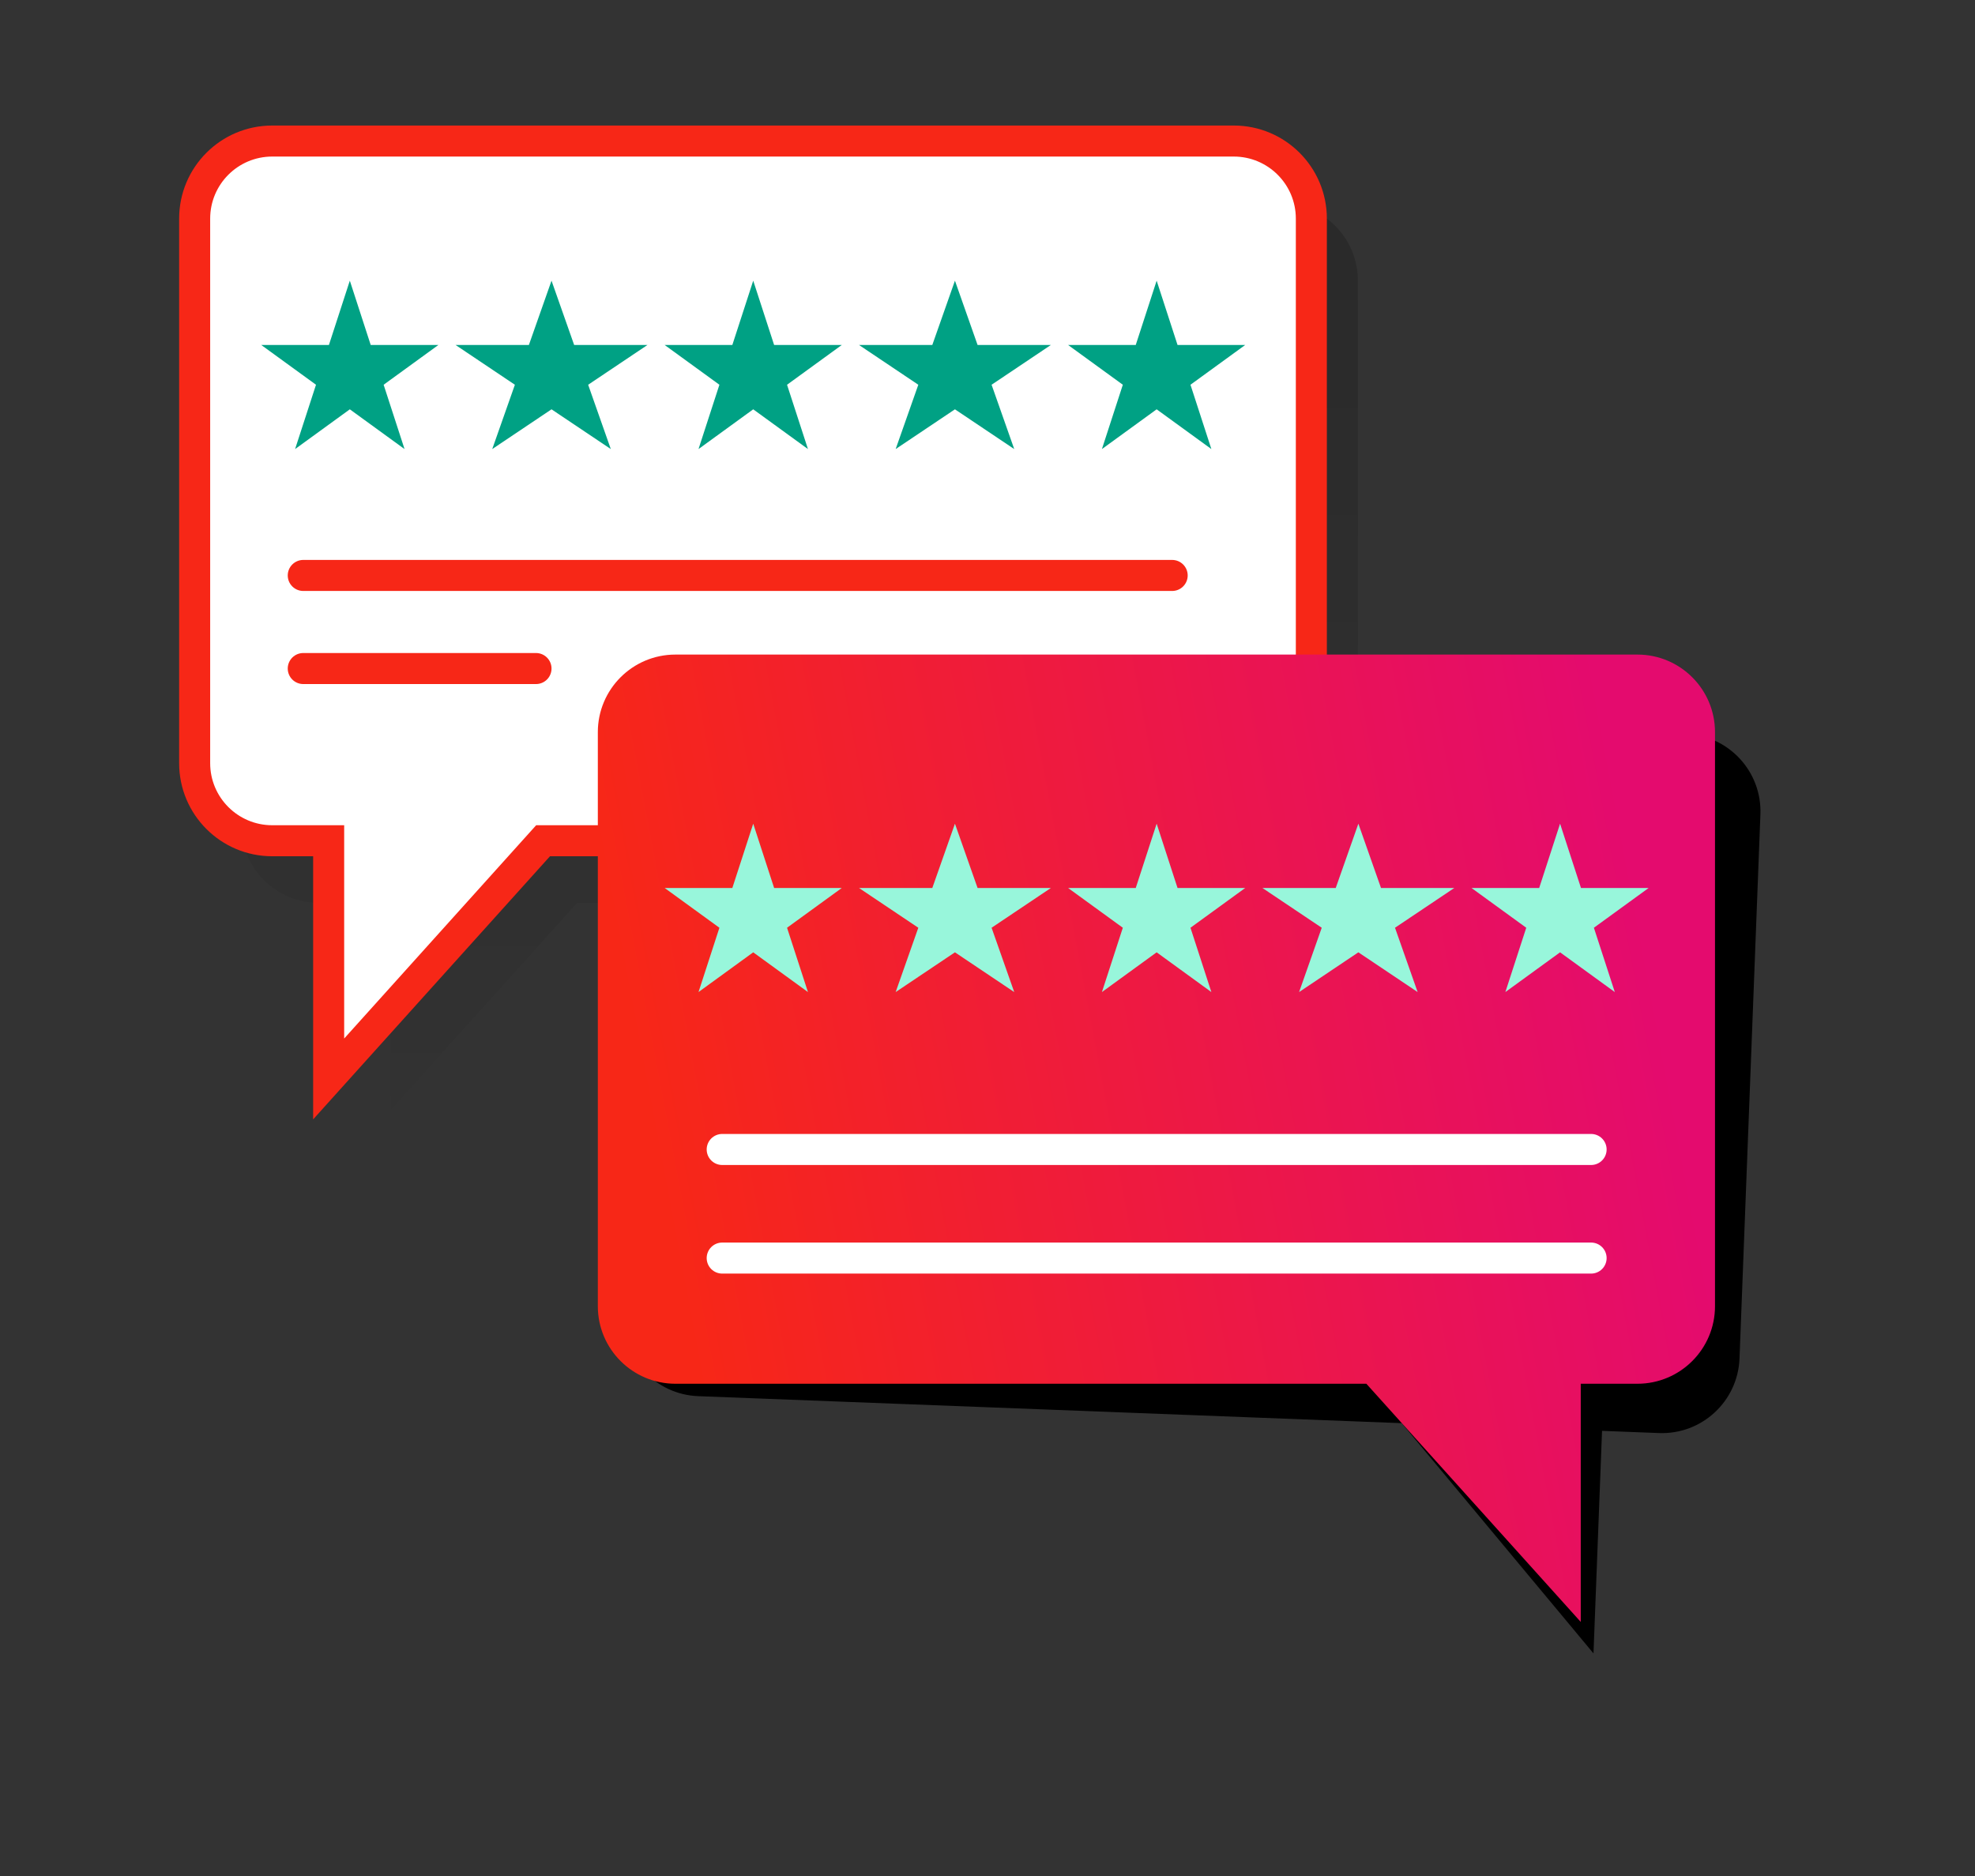<svg xmlns="http://www.w3.org/2000/svg" width="200" height="190" viewBox="0 0 200 190" fill="none"><rect x="0" y="0" width="200" height="190" fill="#333333" stroke="none"/><path opacity="0.19" d="M32.282 20.57C27.943 20.57 24.426 24.088 24.426 28.427V83.579C24.426 87.918 27.943 91.436 32.282 91.436H39.566V112.418L58.45 91.436H129.652C133.991 91.436 137.509 87.918 137.509 83.579V28.427C137.509 24.088 133.991 20.57 129.652 20.57H32.282Z" fill="url(#paint0_linear_5485_11020)"/><path d="M27.568 14.285C23.229 14.285 19.712 17.803 19.712 22.142V77.294C19.712 81.633 23.229 85.15 27.568 85.15H33.282V109.275L54.995 85.15H124.938C129.277 85.15 132.795 81.633 132.795 77.294V22.142C132.795 17.803 129.277 14.285 124.938 14.285H27.568Z" fill="white"/><path d="M33.282 85.15V83.579H34.853V85.15H33.282ZM33.282 109.275L34.45 110.326L31.711 113.37V109.275H33.282ZM54.995 85.15L53.827 84.099L54.295 83.579H54.995V85.15ZM27.568 14.285V15.856C24.097 15.856 21.283 18.67 21.283 22.142H19.712H18.141C18.141 16.935 22.362 12.714 27.568 12.714V14.285ZM19.712 22.142H21.283V77.294H19.712H18.141V22.142H19.712ZM19.712 77.294H21.283C21.283 80.765 24.097 83.579 27.568 83.579V85.15V86.722C22.362 86.722 18.141 82.501 18.141 77.294H19.712ZM27.568 85.15V83.579H33.282V85.15V86.722H27.568V85.15ZM33.282 85.15H34.853V109.275H33.282H31.711V85.15H33.282ZM33.282 109.275L32.114 108.224L53.827 84.099L54.995 85.15L56.163 86.201L34.45 110.326L33.282 109.275ZM54.995 85.15V83.579H124.938V85.15V86.722H54.995V85.15ZM124.938 85.15V83.579C128.41 83.579 131.224 80.765 131.224 77.294H132.795H134.366C134.366 82.501 130.145 86.722 124.938 86.722V85.15ZM132.795 77.294H131.224V22.142H132.795H134.366V77.294H132.795ZM132.795 22.142H131.224C131.224 18.67 128.41 15.856 124.938 15.856V14.285V12.714C130.145 12.714 134.366 16.935 134.366 22.142H132.795ZM124.938 14.285V15.856H27.568V14.285V12.714H124.938V14.285Z" fill="#F72717"/><path d="M35.425 28.426L37.541 34.941H44.391L38.849 38.967L40.966 45.481L35.425 41.455L29.883 45.481L32 38.967L26.459 34.941H33.308L35.425 28.426Z" fill="#00A184"/><path d="M76.276 28.426L78.393 34.941H85.242L79.701 38.967L81.818 45.481L76.276 41.455L70.735 45.481L72.851 38.967L67.31 34.941H74.16L76.276 28.426Z" fill="#00A184"/><path d="M55.85 28.426L58.143 34.941H65.563L59.56 38.967L61.853 45.481L55.85 41.455L49.847 45.481L52.14 38.967L46.137 34.941H53.557L55.85 28.426Z" fill="#00A184"/><path d="M96.703 28.426L98.996 34.94H106.417L100.414 38.967L102.707 45.481L96.703 41.455L90.7 45.481L92.993 38.967L86.99 34.94H94.41L96.703 28.426Z" fill="#00A184"/><path d="M117.129 28.426L119.245 34.94H126.095L120.554 38.967L122.67 45.481L117.129 41.455L111.587 45.481L113.704 38.967L108.163 34.94H115.012L117.129 28.426Z" fill="#00A184"/><line x1="30.71" y1="58.281" x2="118.701" y2="58.281" stroke="#F72717" stroke-width="3.143" stroke-linecap="round"/><line x1="30.71" y1="67.709" x2="54.279" y2="67.709" stroke="#F72717" stroke-width="3.143" stroke-linecap="round"/><path d="M170.719 74.325C175.055 74.491 178.435 78.141 178.269 82.477L176.153 137.588C175.986 141.924 172.336 145.304 168.001 145.138L162.232 144.916L161.366 167.454L141.948 144.137L70.702 141.402C66.367 141.236 62.987 137.586 63.153 133.25L65.269 78.138C65.435 73.802 69.085 70.422 73.421 70.589L170.719 74.325Z" fill="black"/><path d="M165.814 66.295C170.153 66.295 173.671 69.813 173.671 74.152V132.288C173.671 136.627 170.153 140.145 165.814 140.145H160.076V164.269L138.364 140.145H68.397C64.058 140.145 60.54 136.627 60.54 132.288V74.152C60.54 69.813 64.058 66.295 68.397 66.295H165.814Z" fill="url(#paint1_linear_5485_11020)"/><path d="M76.276 83.422L78.393 89.936H85.242L79.701 93.962L81.818 100.476L76.276 96.45L70.735 100.476L72.851 93.962L67.31 89.936H74.16L76.276 83.422Z" fill="#98F6DB"/><path d="M117.129 83.422L119.245 89.936H126.095L120.554 93.962L122.67 100.476L117.129 96.45L111.587 100.476L113.704 93.962L108.163 89.936H115.012L117.129 83.422Z" fill="#98F6DB"/><path d="M96.703 83.422L98.996 89.936H106.417L100.414 93.962L102.707 100.476L96.703 96.45L90.7 100.476L92.993 93.962L86.99 89.936H94.41L96.703 83.422Z" fill="#98F6DB"/><path d="M137.556 83.422L139.849 89.936H147.269L141.266 93.962L143.559 100.476L137.556 96.45L131.553 100.476L133.846 93.962L127.843 89.936H135.263L137.556 83.422Z" fill="#98F6DB"/><path d="M157.982 83.422L160.099 89.936H166.948L161.407 93.962L163.524 100.476L157.982 96.45L152.441 100.476L154.557 93.962L149.016 89.936H155.866L157.982 83.422Z" fill="#98F6DB"/><line x1="73.134" y1="116.418" x2="161.124" y2="116.418" stroke="white" stroke-width="3.143" stroke-linecap="round"/><line x1="73.134" y1="127.417" x2="161.124" y2="127.417" stroke="white" stroke-width="3.143" stroke-linecap="round"/><defs><linearGradient id="paint0_linear_5485_11020" x1="82.538" y1="17.428" x2="82.538" y2="112.418" gradientUnits="userSpaceOnUse"><stop/><stop offset="1" stop-opacity="0.1"/></linearGradient><linearGradient id="paint1_linear_5485_11020" x1="74.345" y1="159.427" x2="175.184" y2="140.484" gradientUnits="userSpaceOnUse"><stop stop-color="#F72717"/><stop offset="1" stop-color="#E40B6E"/></linearGradient></defs></svg>